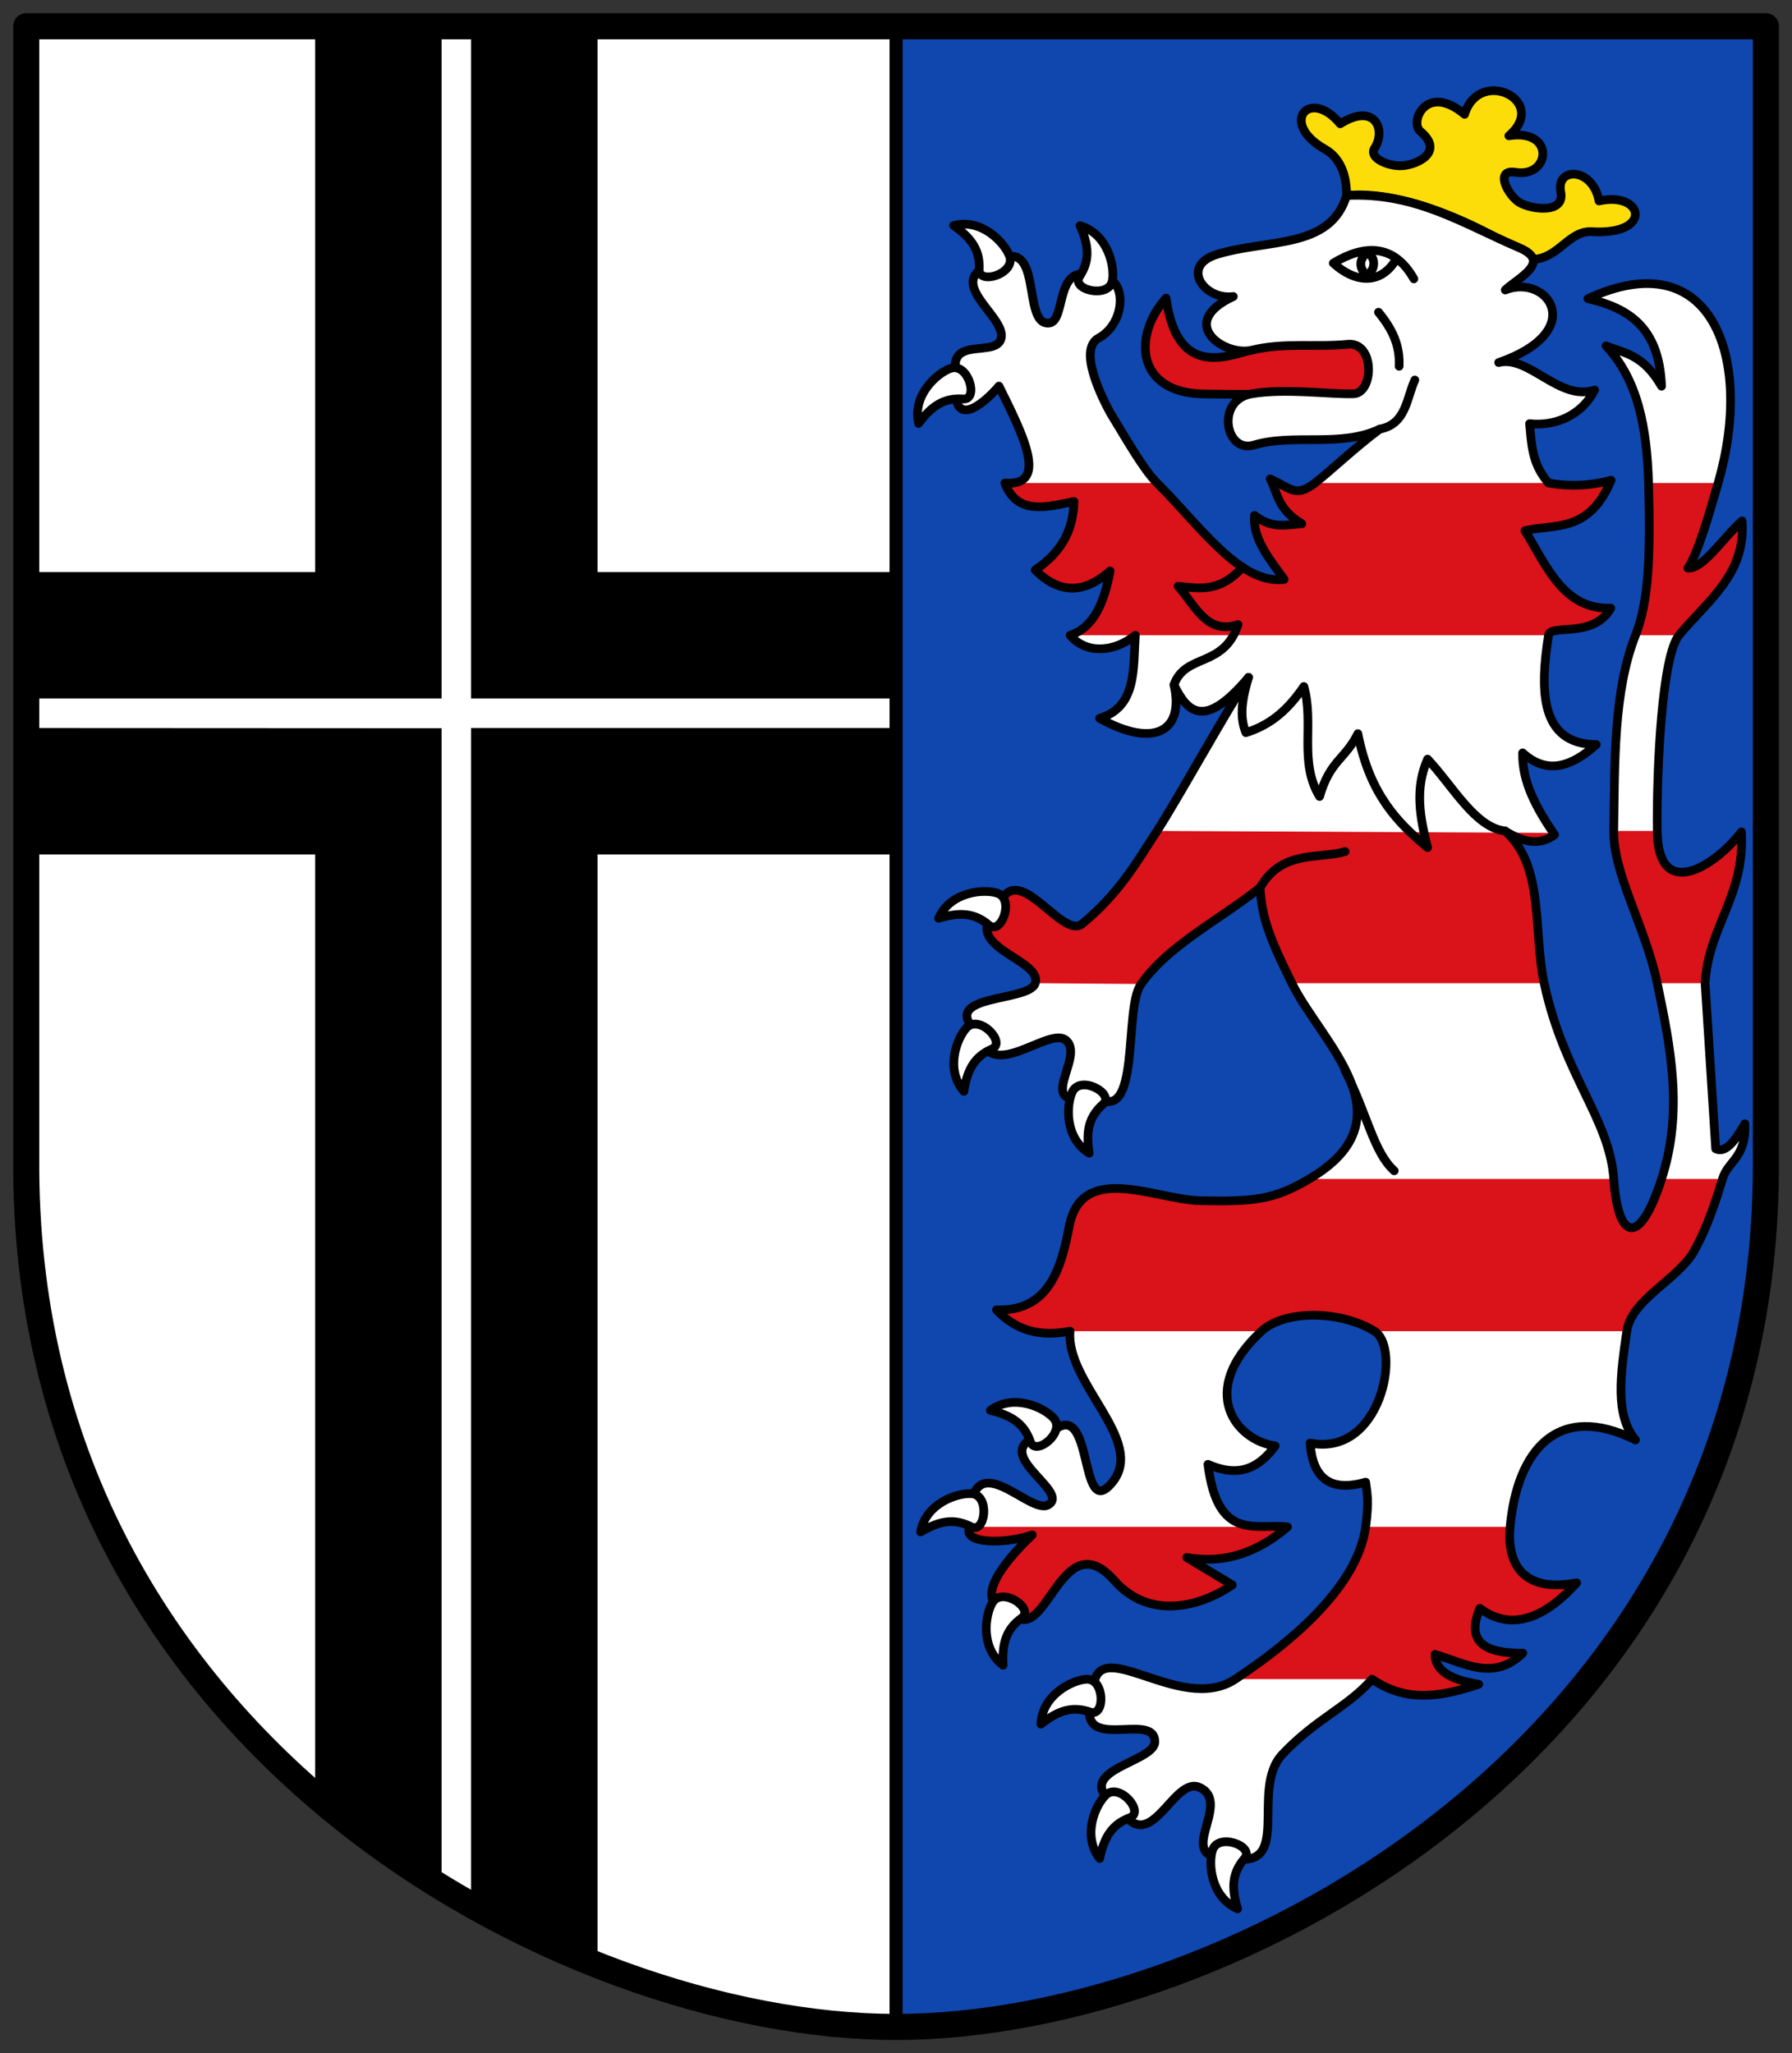 <?xml version="1.0" encoding="UTF-8" standalone="no"?>
<svg xmlns="http://www.w3.org/2000/svg" height="472" width="412">
 <rect width="100%" height="100%" fill="#333333" stroke="none"/>
 <g fill-rule="evenodd">
  <path d="m405.99 266.02v-260h-200v460c90 0 200-75 200-200" fill="#0f47af"/>
  <path d="m268.1 68.54c2.684 19.724 15.545 12.572 21.01 11.574 10.25-1.871 15.643-.656 24.838-1.955 1.977 3.647 4.15 7.182 2.032 13.168-13.667-1.128-25.526-.475-39.42-.762-15.467-.319-16.1-13.551-8.465-22.03z" fill="#da121a" stroke="#000" stroke-linejoin="round" stroke-linecap="round" stroke-width="2"/>
  <path d="m6.02 266.04v-260h200v460c-90 0-200-75-200-200" fill="#fff"/>
  <path d="m72.46 5.548v125.97h-65.892v29.07h94.96v-155.04z"/>
  <path d="m137.38 5.548v125.97h67.83v29.07h-96.9v-155.04z"/>
  <path d="m72.46 413.81v-217.37h-65.892v-29.07l94.96.048v265.77z"/>
  <path d="m137.38 450.69v-254.25h67.83v-29.07h-96.9v269.75z"/>
  <path d="m309.59 44.95c9.224-.968 24.273 2.819 42.888 14.693 5.92-.291 8.219-6.701 13.537-6.383 14.193.849 11.836-9.376 1.619-7.06-1.436-7.776-9.94-7.881-8.803-2.091 1.037 5.279-7 3.951-9.461 2.465-2.707-1.635-5.905-7.776-.943-6.962 8.06 1.323 9.202-10.111-1.523-8.391 9.395-8.03-6.784-16.02-10.185-4.937-8.781-7.355-12.722 1.772-10.169 3.911 5.916 4.956-1.321 8.01-4.792 7.921-3.252-.083-7.05-2.01-5.736-4.03 2.734-4.199.122-10.67-7.902-5.624-7.07-8.538-14.165-.141-3.483 5.844 3.532 1.979 4.999 6.079 4.954 10.646z" fill="#fcdd09" stroke="#000" stroke-linejoin="round" stroke-linecap="round" stroke-width="2"/>
  <path d="m283.55 68.17c-6.67.91-12.33-7.05-3.755-9.69 11.739-3.612 26.09-1.143 29.793-13.529 15.867-.786 26.741 6.455 39.734 12.02 7.569 3.241-.289 6.907-3.251 9.697 9.752-3.87 19.316 9.452-1.51 16.684 6.901-1.819 14.03 9.04 22.06 6.31-3.02 5.96-9.233 8.382-14.955 7.742.477 4.547.41 9.09 4.353 13.64 4.573.826 9.597.681 14.395-.647-5.114 12.29-13.08 9.981-19.8 11.613 5.03 8.246 8.941 18.18 19.722 17.806-3.96 7.081-13.895 3.544-14.317 6.228-1.958 12.446-2.086 25.05 10.976 25.13-5.642 5.071-11.284 7.03-16.926 1.916-.164 6.803 3.305 12.879 7.345 18.842-3.798 2.729-7.597 1.452-11.395-.888 9.156 8.03 6.43 23.06 9 35 4.575 21.257 15.04 31.15 16 45 .987 14.247 5.953 15.661 11 0 5.04-15.634 2.062-30.28-1-45-2.697-12.96-10.141-25.09-10-35 .228-16.05-.039-32.24 5-45 2.984-7.557 3.485-17.708 3-35-.359-12.8-2.517-23.881-9.789-31.524 4.258 1.695 8.516 1.925 12.774 9.261-.511-13.889-7.984-18.03-16.926-20.12 28.425-13.208 38.26 13.547 29.94 42.38-2.181 7.555-4.631 16.09-6.947 19.572 3.556.21 8.09-7.01 12.455-10.858.938 12.294-7.996 18.405-14.507 26.29-3.85 4.659-5.154 29.908-5 45 .165 16.181 12.908 8.49 19.361.21.803 14.79-7.564 21.597-8.361 34.79l2.44 38.06c2.235 1.142 4.471-1.828 6.706-5.748.288 7.97-3.839 8.39-5.146 12.687-1.191 3.916-3.408 11.199-6.678 16.821-3.69 6.343-14.27 10.917-15.322 18.18-1.459 10.07-2.772 19.233 2 25-17.805-8.845-27.2 2.265-28.824 20-.764 8.348 2.831 15.19 15.29 12.847-6.495 7.264-14.472 11.69-22.24 5.865-3.29 7.708 1.133 10.403 9.864 10.297-6.722 6.562-13.445 2.268-20.17.297-.024 3.974 4.053 5.898 10.03 6.871-8.174 2.695-16.348 4.44-24.522-1.175-5.523 6.392-12.853 9.04-20.632 17.298-7.611 8.08 2.785 27.301-12.135 23.632-13.553 1.02 1.019-12.373-6.877-16.05-5.989-2.785-11.193 16.06-18.03 5.187-13.599-9.12 7.855-10.61 7.735-15.742-.172-7.388-19.452 3.866-14.161-11.193-.086-15.1 19.72 5.445 32.668-3.137 13.997-9.277 28.12-21.717 29.963-35 .87-6.273.242-8.155 0-10.295-8.387 2.403-12.211-1.16-12.774-8.987 16.4 3.247 21.03-21.898 14.811-25.718-7.958-4.884-20.709-4.9-26 0-14.835 13.738-5.864 25.12 3.151 26.363-4.801 6.626-10.05 6.603-15.445 4.245 2.186 17.836 11.01 13.552 18.294 14.392-6.615 5.661-14.14 8.587-23.16 7.03l10.467 6.305c-7.569 5.184-19.12 8.02-27.09-.981-12.487-14.1-15.779 16.676-24.01 7.06-9-1.703-1.951-10.891 5.11-17.58-6.308 2.21-16.346 2.046-14.374-1.84-.442-20.848 13.67-2.462 18.06-5.076 5.626-3.351-16.641-13.14.677-16.606 10.04-9.107 6.137 21.24 14.08 11.387 7.726-9.579-10.769-22.685-9.764-34.705-6.959 1.357-12.357-.11-16.913-4.894 12 .424 14.866-9.441 16.716-19.16 2.87-15.08 19.879-6.142 30.2-5.945 12.389.237 16.82-.176 25-5 23.733-13.996 2.758-31.24-4-45-4.695-9.557-6.928-14.651-7.307-21.977-9.271 7.393-21.329 13.374-27.464 22.355-3.948 5.779.151 33.02-10.539 25.548-15.02 3.789-1.667-9.209-6.777-12.922-4-2.908-17.262 10.05-19.729-1.129-10.646-9.624 11.456-7.342 12.816-11.874 1.702-5.671-17.846-8.284-8.68-17.05 4.15-12.826 14.698 7.331 19.496 3.381 8.49-6.989 12.425-14.04 17.18-21.326 4.581-7.02 15.566-26.966 21.04-35.31-10.187 12.12-14.08 7.99-17.14 1.71 2.439 10.611-4.509 14.72-17.1 7.697 8.58-2.608 7.701-11.297 8.21-19.09-4.933 3.984-11.355 4.323-15 0 5.519-1.777 7.873-7.626 9.203-14.789-5.738 5.071-11.475 5.537-17.213-.226 6.759-4.558 8.743-9.985 8.91-15.742-6.384 1.295-13.02 3.213-15.9-4.244 10.128.8 4.39-10.742-1.352-22.285-3.589 4.247-11.558 10.885-9.69-2.322-2.641-9.829 10.04-3.655 10.258-9.213.198-5.096-13.368-12.694-1.987-16.67 12.12-7.731 6.349 14.487 13 13.703 4.04-.477 1.038-14.91 10.929-10.438 6.924-1.366 7.214 10.18.406 13.898-4.791 2.617.716 13.566 2.639 17.13 3.599 5.881 7.642 13.07 10.797 16.195 9.783 9.7 19.03 23.405 29.22 22.16-3.765-5.208-7.252-9.514-6.807-14.722 4.047 3.207 7.381 2.133 10.858 1.916-5.635-3.432-5.466-6.864-7.252-10.297 4.659 2.103 5.796 4.382 10.278.944 3.302-2.533 9.307-8.242 14.857-12.363-9.108 4.259-19.684.897-28.929 3.645-6.532 1.942-8.838-10.396-.452-11.8 7.809-1.307 17.49.138 23.367 0 4.712-.111 5.01-12-1.316-11.38-7.423.732-14.556-.475-22.06 1.355-6.224 1.518-17.432-6.229-4.238-12.329" fill="#fff"/>
  <g fill="#da121a">
   <path d="m313.98 351.04c-1.842 13.283-15.966 25.723-29.963 35h31.717c7.891 5.616 16.07 3.87 24.24 1.175-5.979-.973-10.06-2.896-10.03-6.871 6.722 1.971 13.445 6.265 20.17-.297-8.731.106-13.154-2.589-9.864-10.297 7.766 5.826 15.743 1.4 22.24-5.865-12.459 2.344-16.05-4.499-15.29-12.847z"/>
   <path d="m381.11 226.04c-2.79-12.96-10.234-25.09-10.03-35h9.936c.165 16.181 12.908 8.49 19.361.21.803 14.79-6.964 21.597-8.261 34.79z"/>
   <path d="m266.13 111.04c9.673 9.7 18.919 23.405 29.11 22.16-3.765-5.208-7.252-9.514-6.807-14.722 4.047 3.207 7.381 2.133 10.858 1.916-5.635-3.432-5.466-6.864-7.252-10.297 4.659 2.103 5.796 4.382 10.332.944h53.47c4.753.826 9.777.681 14.576-.647-5.114 12.29-13.08 9.981-19.8 11.613 5.03 8.246 8.941 18.18 19.722 17.806-3.96 7.081-13.895 3.544-14.259 6.228h-110.06c5.519-1.777 7.873-7.626 9.203-14.789-5.738 5.071-11.475 5.537-17.213-.226 6.759-4.558 8.743-9.985 8.91-15.742-6.384 1.295-13.02 3.213-15.9-4.244zm128.89 0c-2.181 7.555-4.631 16.09-6.947 19.572 3.556.21 8.09-7.01 12.455-10.858.938 12.294-7.996 18.405-14.507 26.29h-9.961c2.946-7.557 3.446-17.708 2.857-35z"/>
   <path d="m289.94 306.04h-43.926c-6.959 1.357-12.357-.11-16.913-4.894 12 .424 14.866-9.441 16.716-19.16 2.87-15.08 19.879-6.142 30.2-5.945 12.389.237 16.82-.176 25-5h69.984c1 14.247 5.969 15.661 11.168 0h13.848c-1.191 3.916-3.408 11.199-6.678 16.821-3.69 6.343-14.27 10.917-15.322 18.18h-57.901c-8.06-4.884-20.809-4.9-26.17 0"/>
   <path d="m272.86 358.07l10.467 6.305c-7.569 5.184-19.12 8.02-27.09-.981-12.487-14.1-15.779 16.676-24.01 7.06-9-1.703-1.951-10.891 5.11-17.58-6.308 2.21-16.346 2.046-14.374-1.84h73.09c-6.655 5.661-14.181 8.587-23.2 7.03"/>
   <path d="m289.71 204.06c.379 7.326 2.612 12.42 7.406 21.977h57.981c-2.65-11.943.076-26.973-9.08-35 3.798 2.339 7.597 3.617 11.156.444l-91.16-.444c-4.759 7.289-8.694 14.337-17.18 21.326-4.799 3.95-15.347-16.206-19.496-3.381-9.166 8.771 10.382 11.383 8.68 17.05l24.23.189c6.135-8.792 18.19-14.773 27.464-22.17"/>
  </g>
  <g stroke="#000" stroke-linejoin="round" stroke-linecap="round" stroke-width="2">
   <path d="m283.55 68.17c-6.67.91-12.33-7.05-3.755-9.69 11.739-3.612 26.09-1.143 29.793-13.529 15.867-.786 26.741 6.455 39.734 12.02 7.569 3.241-.289 6.907-3.251 9.697 9.752-3.87 19.316 9.452-1.51 16.684 6.901-1.819 14.03 9.04 22.06 6.31-3.02 5.96-9.233 8.382-14.955 7.742.477 4.547.41 9.09 4.353 13.64 4.573.826 9.597.681 14.395-.647-5.114 12.29-13.08 9.981-19.8 11.613 5.03 8.246 8.941 18.18 19.722 17.806-3.96 7.081-13.895 3.544-14.317 6.228-1.958 12.446-2.086 25.05 10.976 25.13-5.642 5.071-11.284 7.03-16.926 1.916-.164 6.803 3.305 12.879 7.345 18.842-3.798 2.729-7.597 1.452-11.395-.888 9.156 8.03 6.43 23.06 9 35 4.575 21.257 15.04 31.15 16 45 .987 14.247 5.953 15.661 11 0 5.04-15.634 2.062-30.28-1-45-2.697-12.96-10.141-25.09-10-35 .228-16.05-.039-32.24 5-45 2.984-7.557 3.485-17.708 3-35-.359-12.8-2.517-23.881-9.789-31.524 4.258 1.695 8.516 1.925 12.774 9.261-.511-13.889-7.984-18.03-16.926-20.12 28.425-13.208 38.26 13.547 29.94 42.38-2.181 7.555-4.631 16.09-6.947 19.572 3.556.21 8.09-7.01 12.455-10.858.938 12.294-7.996 18.405-14.507 26.29-3.85 4.659-5.154 29.908-5 45 .165 16.181 12.908 8.49 19.361.21.803 14.79-7.564 21.597-8.361 34.79l2.44 38.06c2.235 1.142 4.471-1.828 6.706-5.748.288 7.97-3.839 8.39-5.146 12.687-1.191 3.916-3.408 11.199-6.678 16.821-3.69 6.343-14.27 10.917-15.322 18.18-1.459 10.07-2.772 19.233 2 25-17.805-8.845-27.2 2.265-28.824 20-.764 8.348 2.831 15.19 15.29 12.847-6.495 7.264-14.472 11.69-22.24 5.865-3.29 7.708 1.133 10.403 9.864 10.297-6.722 6.562-13.445 2.268-20.17.297-.024 3.974 4.053 5.898 10.03 6.871-8.174 2.695-16.348 4.44-24.522-1.175-5.523 6.392-12.853 9.04-20.632 17.298-7.611 8.08 2.785 27.301-12.135 23.632-13.553 1.02 1.019-12.373-6.877-16.05-5.989-2.785-11.193 16.06-18.03 5.187-13.599-9.12 7.855-10.61 7.735-15.742-.172-7.388-19.452 3.866-14.161-11.193-.086-15.1 19.72 5.445 32.668-3.137 13.997-9.277 28.12-21.717 29.963-35 .87-6.273.242-8.155 0-10.295-8.387 2.403-12.211-1.16-12.774-8.987 16.4 3.247 21.03-21.898 14.811-25.718-7.958-4.884-20.709-4.9-26 0-14.835 13.738-5.864 25.12 3.151 26.363-4.801 6.626-10.05 6.603-15.445 4.245 2.186 17.836 11.01 13.552 18.294 14.392-6.615 5.661-14.14 8.587-23.16 7.03l10.467 6.305c-7.569 5.184-19.12 8.02-27.09-.981-12.487-14.1-15.779 16.676-24.01 7.06-9-1.703-1.951-10.891 5.11-17.58-6.308 2.21-16.346 2.046-14.374-1.84-.442-20.848 13.67-2.462 18.06-5.076 5.626-3.351-16.641-13.14.677-16.606 10.04-9.107 6.137 21.24 14.08 11.387 7.726-9.579-10.769-22.685-9.764-34.705-6.959 1.357-12.357-.11-16.913-4.894 12 .424 14.866-9.441 16.716-19.16 2.87-15.08 19.879-6.142 30.2-5.945 12.389.237 16.82-.176 25-5 23.733-13.996 2.758-31.24-4-45-4.695-9.557-6.928-14.651-7.307-21.977-9.271 7.393-21.329 13.374-27.464 22.355-3.948 5.779.151 33.02-10.539 25.548-15.02 3.789-1.667-9.209-6.777-12.922-4-2.908-17.262 10.05-19.729-1.129-10.646-9.624 11.456-7.342 12.816-11.874 1.702-5.671-17.846-8.284-8.68-17.05 4.15-12.826 14.698 7.331 19.496 3.381 8.49-6.989 12.425-14.04 17.18-21.326 4.581-7.02 15.566-26.966 21.04-35.31-10.187 12.12-14.08 7.99-17.14 1.71 2.439 10.611-4.509 14.72-17.1 7.697 8.58-2.608 7.701-11.297 8.21-19.09-4.933 3.984-11.355 4.323-15 0 5.519-1.777 7.873-7.626 9.203-14.789-5.738 5.071-11.475 5.537-17.213-.226 6.759-4.558 8.743-9.985 8.91-15.742-6.384 1.295-13.02 3.213-15.9-4.244 10.128.8 4.39-10.742-1.352-22.285-3.589 4.247-11.558 10.885-9.69-2.322-2.641-9.829 10.04-3.655 10.258-9.213.198-5.096-13.368-12.694-1.987-16.67 12.12-7.731 6.349 14.487 13 13.703 4.04-.477 1.038-14.91 10.929-10.438 6.924-1.366 7.214 10.18.406 13.898-4.791 2.617.716 13.566 2.639 17.13 3.599 5.881 7.642 13.07 10.797 16.195 9.783 9.7 19.03 23.405 29.22 22.16-3.765-5.208-7.252-9.514-6.807-14.722 4.047 3.207 7.381 2.133 10.858 1.916-5.635-3.432-5.466-6.864-7.252-10.297 4.659 2.103 5.796 4.382 10.278.944 3.302-2.533 9.307-8.242 14.857-12.363-9.108 4.259-19.684.897-28.929 3.645-6.532 1.942-8.838-10.396-.452-11.8 7.809-1.307 17.49.138 23.367 0 4.712-.111 5.01-12-1.316-11.38-7.423.732-14.556-.475-22.06 1.355-6.224 1.518-17.432-6.229-4.238-12.329z" fill="none"/>
   <path d="m284.53 438.84c-6.141-2.68-6.763-10.382-5.767-13.471 1.319-4.093 9.766-.901 7.366 1.897-2.671 3.114-3.176 6.382-1.599 11.574zm-31.71-11.577c-4.098-5.3-.945-12.355 1.413-14.586 3.123-2.956 8.998 3.901 5.55 5.202-3.839 1.448-5.851 4.072-6.962 9.383zm-13.494-30.881c.23-6.696 7.162-10.111 10.4-10.323 4.291-.281 4.434 8.748.949 7.547-3.879-1.336-7.103-.602-11.35 2.776zm-8.7-13.531c-5.337-4.05-4.129-11.682-2.434-14.45 2.246-3.668 9.703 1.424 6.713 3.578-3.329 2.398-4.589 5.455-4.279 10.873zm-18.964-30.667c1.156-6.599 8.494-9.02 11.731-8.782 4.289.317 3.178 9.278-.106 7.606-3.657-1.861-6.951-1.581-11.625 1.176zm16.03-27.94c5.404-3.96 12.375-.626 14.545 1.788 2.875 3.198-4.132 8.894-5.344 5.414-1.349-3.875-3.92-5.954-9.201-7.202zm22.726-59.13c-5.711-3.503-5.263-11.217-3.851-14.14 1.872-3.872 9.797.458 7.03 2.897-3.076 2.715-4.03 5.882-3.183 11.242zm-28.814-14.21c-4.375-5.074-1.602-12.287.633-14.64 2.961-3.119 9.193 3.416 5.819 4.899-3.756 1.651-5.626 4.378-6.452 9.741zm-5.803-39.783c2.67-6.145 10.371-6.78 13.462-5.79 4.095 1.312.917 9.764-1.885 7.37-3.119-2.666-6.388-3.165-11.577-1.58zm-4.603-113.76c-1.519-6.526 4.285-11.626 7.357-12.673 4.07-1.388 6.557 7.293 2.88 7.04-4.093-.281-7.02 1.266-10.237 5.633zm8.05-45.53c6.486-1.681 11.729 3.995 12.852 7.04 1.488 4.03-7.128 6.736-6.967 3.053.18-4.099-1.44-6.982-5.885-10.09zm29.06.053c6.432 1.875 8.03 9.435 7.439 12.626-.786 4.228-9.571 2.139-7.548-.942 2.252-3.43 2.336-6.735.11-11.684z" fill="#fff"/>
  </g>
 </g>
 <g stroke="#000" stroke-linejoin="round" stroke-linecap="round" stroke-width="6">
  <path d="m6.04 6.04h399.95v259.98c1.103 134.74-123.6 199.98-199.98 199.98-76.37 0-201.08-65.24-199.98-199.98v-259.98" display="block" fill="none" stroke="#000" transform="translate(.003 0)"/>
 </g>
 <g fill="none" fill-rule="evenodd" stroke="#000" stroke-linejoin="round" stroke-linecap="round">
  <path d="m206.02 6.04l-.005 459.96" stroke-width="3"/>
  <path d="m314.13 58.15c-2 2.02-1.37 3.74.065 5.176 2.422-1.419 1.95-4.726-.065-5.176m-4.876 187.98c5.118 10.05 6.541 18.767 11.291 23.03m-11.291-73.39c-5.937 1.794-14.534-.49-19.544 8.291m-2.658-48.34c-1.343 4.468-2.238 8.847-.605 12.72 4.84-1.545 9.07-4.336 13.323-10.613 2.42 8.45-1.212 17.378 3.613 25.291 2.427-8.378 5.845-8.461 8.807-14.452 2.719 13.983 9.163 20.515 16.03 26.19-1.735-6.774-3.01-13.549 0-20.323 5.799 6.161 10.914 15.741 17.794 16.495m-60.34-60.63c-5.345 5.959-10.04 4.822-14.809 4.392 3.906 4.306 6.511 11.216 13.775 8.807-3.295 10.03-12.11 6.525-14.73 13.829m55.15-93.32c-4.592-8.115-11.441-7.9-18.517-3.613 5.111 4.657 11 5 14.452-.903m4.29 27.775c-1.947 4.296-2 10.172-8.113 11.297m-.242-26.878c3.2 3.914 4.97 7.602 4.742 12.42" stroke-width="2"/>
 </g>
</svg>
